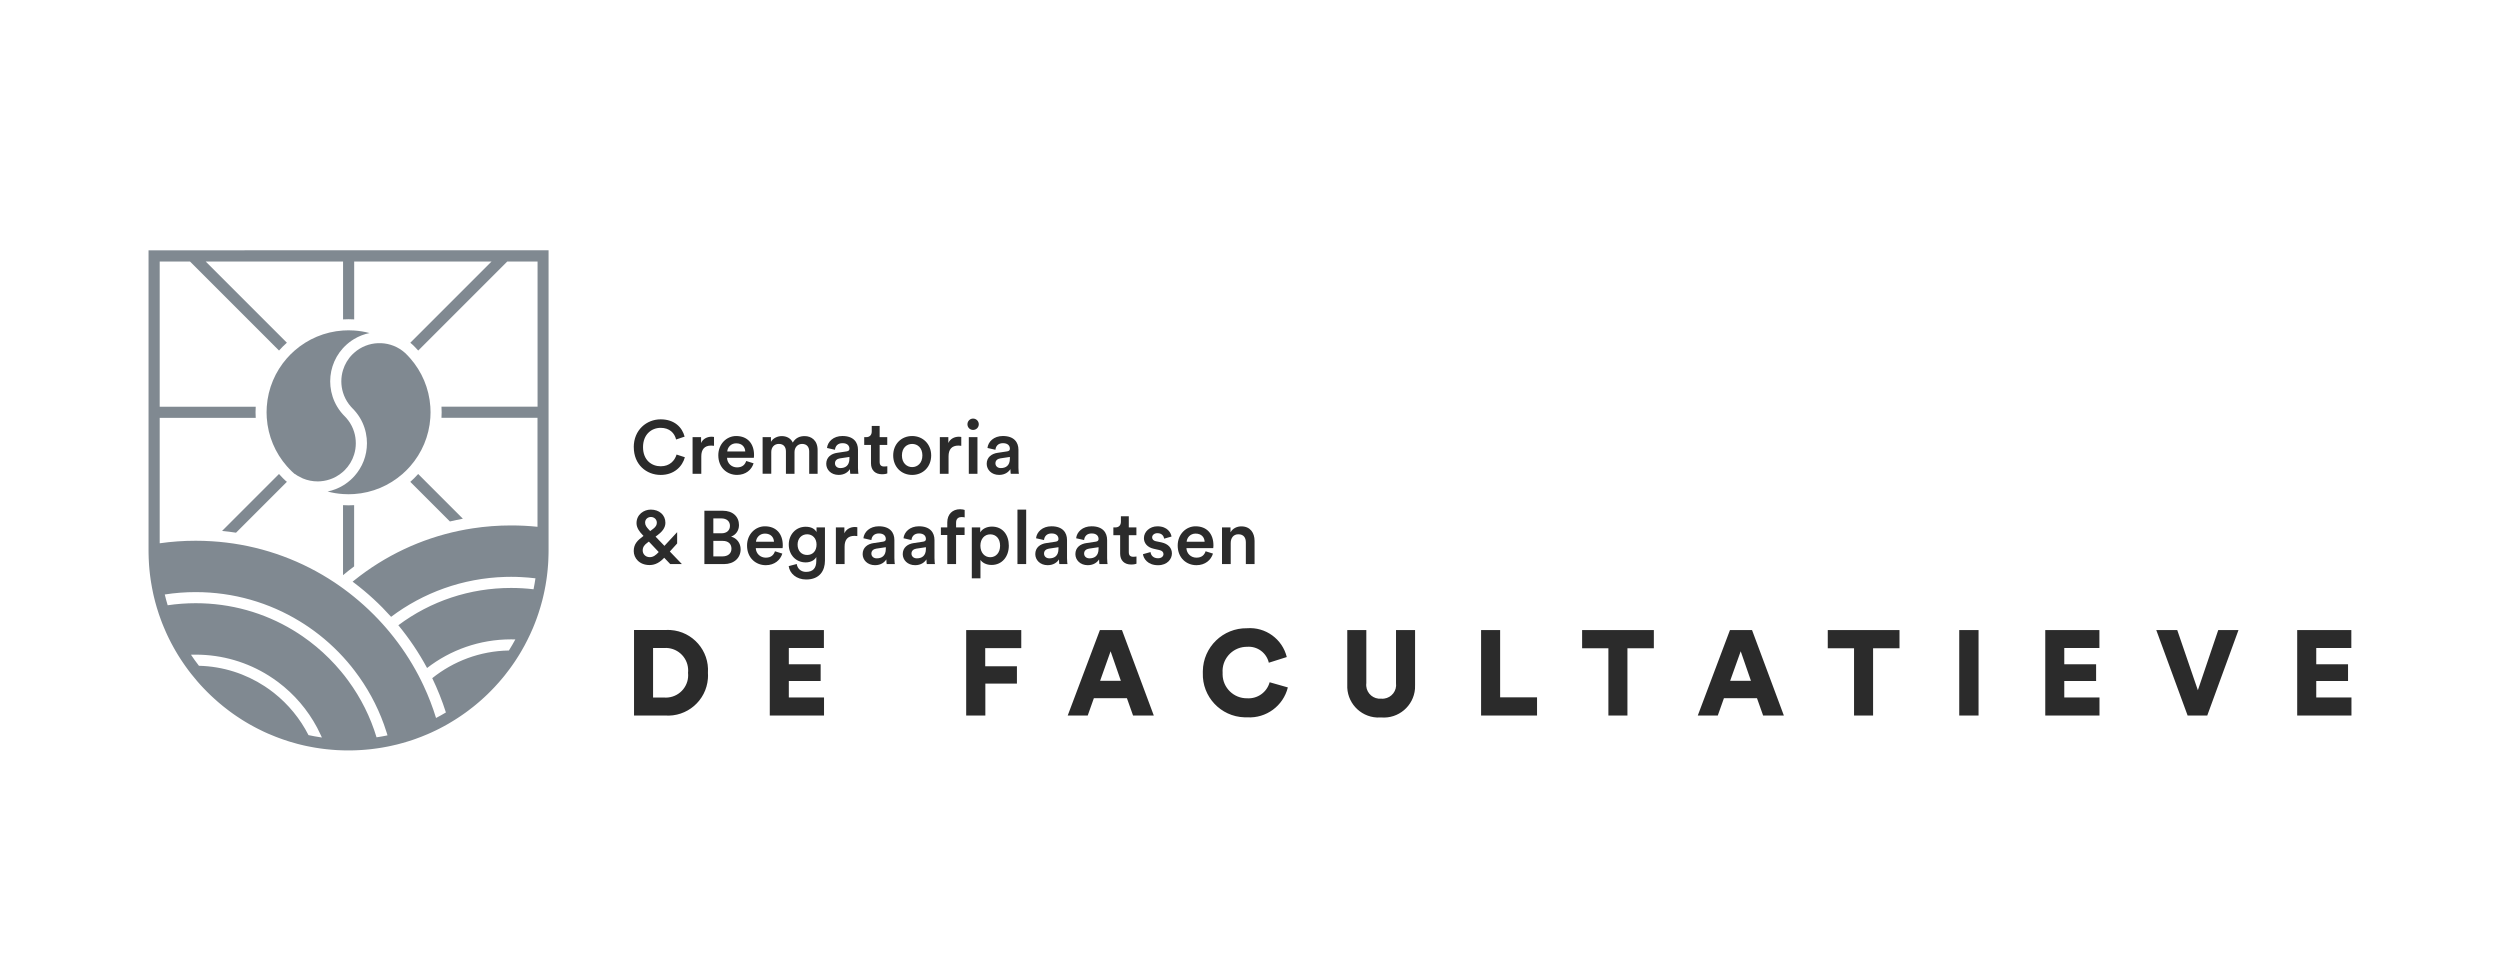 <svg xmlns="http://www.w3.org/2000/svg" id="Laag_1" data-name="Laag 1" viewBox="0 0 1800 700"><defs><style>      .cls-1 {        fill: #2b2b2b;      }      .cls-2 {        fill: #808991;      }    </style></defs><path class="cls-1" d="M1693.05,515.17v-13.02h-25.35v-11.81h22.89v-12.06h-22.89v-11.72h25.26v-12.93h-38.98v61.54h39.07ZM1582.46,496.95l-14.85-43.32h-15.1l22.57,61.54h14.15l22.49-61.54h-14.58l-14.67,43.32ZM1511.63,515.17v-13.02h-25.35v-11.81h22.92v-12.06h-22.92v-11.72h25.29v-12.93h-38.98v61.54h39.04ZM1424.56,453.63h-13.91v61.55h13.91v-61.55ZM1367.64,466.73v-13.1h-51.65v13.1h18.92v48.44h13.71v-48.44h19.01ZM1253.31,468.91l7.37,21.27h-14.97l7.6-21.27ZM1269.44,515.17h14.94l-22.92-61.54h-15.88l-23.18,61.54h14.41l4.42-12.48h23.79l4.42,12.48ZM1190.77,466.73v-13.1h-51.65v13.1h18.92v48.44h13.71v-48.44h19.01ZM1106.67,515.17v-13.11h-26.58v-48.43h-13.71v61.54h40.29ZM994.43,516.57c12.42,1.04,23.33-8.19,24.37-20.61.08-1,.1-2,.05-3v-39.32h-13.72v38.21c.72,5.43-3.1,10.43-8.54,11.15-.71.09-1.43.11-2.14.05-5.47.47-10.28-3.57-10.75-9.04-.06-.72-.04-1.44.05-2.16v-38.19h-13.72v39.28c-.63,12.44,8.94,23.05,21.39,23.67,1,.05,2,.04,3-.04M898,516.48c13.66.81,25.95-8.24,29.25-21.53l-13.11-3.73c-1.97,7.19-8.7,12.01-16.14,11.55-9.62.17-17.56-7.49-17.73-17.11,0-.37,0-.74.02-1.13-.73-9.65,6.51-18.06,16.16-18.79.46-.03.91-.04,1.37-.04,7.37-.62,14.07,4.26,15.73,11.46l12.93-4.09c-3.18-12.99-15.31-21.77-28.65-20.74-17.3-.26-31.55,13.57-31.79,30.87,0,.44,0,.89,0,1.33-.56,17.09,12.85,31.39,29.94,31.94.66.03,1.33.03,2,0M799.64,468.91l7.38,21.27h-14.94l7.55-21.27ZM815.79,515.17h14.94l-22.92-61.54h-15.88l-23.18,61.54h14.41l4.42-12.48h23.79l4.42,12.48ZM709.45,515.17v-23h22.74v-12.48h-22.83v-13.02h25.95v-13.02h-39.66v61.52h13.8ZM593.3,515.17v-13.02h-25.35v-11.81h22.92v-12.06h-22.92v-11.72h25.26v-12.93h-38.97v61.54h39.06ZM478.72,515.17c15.89,1.21,29.76-10.7,30.97-26.6.11-1.37.12-2.75.02-4.13,1.09-15.93-10.94-29.73-26.87-30.82-1.35-.1-2.7-.09-4.06,0h-22.28v61.54h22.22ZM470.21,502.24v-35.68h7.99c8.92-.61,16.64,6.13,17.24,15.05.07.94.05,1.89-.05,2.83.96,8.85-5.45,16.8-14.3,17.74-.96.11-1.92.12-2.89.05h-7.99Z"></path><g><path class="cls-2" d="M246.97,363.71v50.41c.05-.04.11-.1.16-.13,2.56-2.14,5.17-4.19,7.84-6.18v-44.1c-1.32.09-2.66.13-4.01.13s-2.68-.04-4-.13"></path><path class="cls-2" d="M387,292.82h-69.14c.1,1.32.13,2.67.13,4.01s-.04,2.68-.13,4h69.14v78.46c-6.27-.66-12.61-.98-19-.98-9.39,0-18.68.71-27.79,2.11-3.21.49-6.41,1.06-9.58,1.73-27.62,5.76-53.44,17.93-75.65,35.76-.37.28-.73.58-1.1.88.37.27.73.55,1.1.83,9.64,7.29,18.55,15.5,26.62,24.49,23.03-17.31,51.43-27.87,82.26-28.74,1.37-.04,2.75-.06,4.14-.06,2.46,0,4.88.06,7.3.2,3.44.17,6.85.46,10.23.87-.19,1.33-.4,2.65-.64,3.96-.23,1.31-.48,2.61-.74,3.93-5.33-.63-10.71-.95-16.15-.95-29.66,0-57.86,9.42-81.19,26.85,7.84,9.53,14.79,19.83,20.68,30.79,16.73-12.94,37.73-20.63,60.51-20.63,1.02,0,2.04.03,3.05.05-.72,1.33-1.45,2.65-2.22,3.96-.78,1.35-1.58,2.69-2.42,4.01-20.85.35-40,7.76-55.19,19.92,3.83,7.94,7.13,16.18,9.83,24.69-1.18.71-2.37,1.4-3.57,2.07-1.17.66-2.34,1.29-3.53,1.91-2.44-7.95-5.43-15.7-8.95-23.22-.58-1.27-1.2-2.53-1.82-3.78-.62-1.26-1.26-2.5-1.91-3.74-5.77-10.96-12.69-21.36-20.71-31.05-.82-1.01-1.68-2.01-2.53-3-.9-1.02-1.78-2.03-2.69-3.04-2.07-2.3-4.22-4.55-6.43-6.76-4.45-4.45-9.1-8.64-13.92-12.56-2.4-1.96-4.84-3.86-7.33-5.67-.22-.17-.44-.33-.67-.49-.85-.63-1.72-1.24-2.58-1.84-1.15-.81-2.31-1.6-3.47-2.38-23.38-15.56-50-25.4-78.08-28.77-3.44-.42-6.9-.73-10.37-.94-3.85-.25-7.7-.37-11.58-.37-8.77,0-17.43.62-25.93,1.83v-90.31h69.14c-.1-1.32-.13-2.66-.13-4s.04-2.69.13-4.01h-69.14v-104.56h21.8l64.11,64.11c1.78-2,3.67-3.89,5.66-5.65l-58.46-58.46h98.91v41.68c1.32-.09,2.66-.13,4.01-.13s2.68.04,4,.13v-41.68h98.91l-58.46,58.46-.04.05c.42.34.85.69,1.26,1.05.04.04.11.1.16.15.53.5,1.03.97,1.54,1.49.94.94,1.86,1.91,2.74,2.91l64.11-64.11h21.81v104.56ZM277.71,529.72c-.88.18-1.77.35-2.65.5-.61.11-1.21.22-1.83.31-.7.12-1.41.23-2.12.33-4.39-14.56-11.23-28.29-20.32-40.68-.82-1.13-1.67-2.26-2.53-3.38-.89-1.12-1.78-2.23-2.7-3.34-2.67-3.21-5.5-6.32-8.49-9.31-5.98-5.98-12.43-11.35-19.24-16.03-1.07-.74-2.14-1.47-3.24-2.16-1.13-.74-2.3-1.46-3.46-2.16-20.99-12.71-45.1-19.49-70.25-19.49-6.81,0-13.53.51-20.15,1.48-.39-1.29-.76-2.57-1.11-3.86-.35-1.29-.68-2.6-.99-3.9,7.25-1.13,14.69-1.71,22.25-1.71,27.42,0,53.04,7.66,74.85,20.96,1.17.71,2.32,1.43,3.47,2.18,1.09.7,2.15,1.42,3.23,2.16,10.29,7.06,19.61,15.45,27.72,24.9.91,1.06,1.81,2.14,2.69,3.23.86,1.05,1.71,2.14,2.53,3.24,8.87,11.6,16.03,24.6,21.06,38.59.71,1.97,1.37,3.97,2,5.98.19.63.38,1.26.58,1.9-.44.09-.89.18-1.31.27M230.88,530.86c-1.29-.19-2.59-.39-3.87-.63-.03,0-.05,0-.08,0-1.61-.28-3.23-.6-4.82-.95-6.01-11.83-14.53-22.19-24.85-30.36-1.07-.85-2.16-1.68-3.27-2.47-1.13-.81-2.28-1.6-3.45-2.36-13.67-8.93-29.9-14.3-47.31-14.73-1.03-1.32-2.03-2.66-3-4.02-.95-1.3-1.85-2.62-2.74-3.95,1.13-.04,2.26-.05,3.39-.05,19.34,0,37.4,5.55,52.64,15.14,1.17.73,2.3,1.48,3.44,2.27,1.11.75,2.19,1.53,3.26,2.33,11.63,8.72,21.27,19.93,28.13,32.85.99,1.86,1.92,3.75,2.79,5.68.21.46.42.93.62,1.4-.3-.04-.59-.08-.9-.13M106.95,180.26v216.04c0,.71,0,1.43.02,2.14,0,.54,0,1.06.04,1.59,0,.61.03,1.23.05,1.85.04.98.08,1.96.14,2.92.02.51.06.99.09,1.48,0,.04,0,.07,0,.12.03.33.04.66.07,1,.06.8.13,1.59.2,2.38.11,1.14.23,2.3.36,3.42.08.68.17,1.36.26,2.04.09.69.18,1.38.29,2.07.1.68.19,1.37.31,2.05.21,1.37.44,2.73.72,4.09.21,1.12.44,2.23.68,3.36.02.09.04.19.05.27.1.46.2.91.3,1.36.08.34.16.69.24,1.03.3,1.3.63,2.61.97,3.89.34,1.29.7,2.56,1.08,3.83.02.08.04.16.07.24.41,1.37.83,2.75,1.29,4.09.1.33.21.65.32.97.44,1.3.9,2.6,1.38,3.88.28.75.56,1.5.85,2.25.37.95.75,1.89,1.15,2.82.51,1.29,1.06,2.56,1.64,3.82.33.74.66,1.46,1,2.18.33.73.67,1.44,1.03,2.15.14.29.27.57.43.86.43.87.86,1.73,1.31,2.58.37.7.74,1.39,1.13,2.08.24.46.49.91.74,1.36.29.51.58,1.04.87,1.54.48.83.97,1.65,1.46,2.47.07.13.15.26.23.39.25.41.5.82.75,1.22.08.12.14.24.22.35.35.58.72,1.14,1.08,1.7.36.56.74,1.12,1.1,1.68.43.64.85,1.27,1.29,1.9.33.49.67.98,1.01,1.46.1.15.19.28.3.43.67.97,1.36,1.91,2.07,2.85.35.47.69.93,1.05,1.37.35.46.7.92,1.06,1.37,1.41,1.81,2.88,3.59,4.4,5.34.75.87,1.52,1.74,2.29,2.59.4.42.79.85,1.18,1.27.39.42.78.84,1.19,1.26.79.83,1.6,1.67,2.41,2.47.81.81,1.64,1.62,2.46,2.41.43.4.84.8,1.27,1.19.42.39.83.78,1.27,1.17.85.77,1.71,1.54,2.58,2.3.44.38.88.74,1.32,1.13.83.69,1.66,1.39,2.5,2.07.04.04.09.07.13.11.46.37.92.74,1.39,1.09.89.71,1.79,1.4,2.69,2.08.14.11.29.21.43.32.47.35.95.7,1.42,1.04.33.24.66.49.99.72.47.33.94.66,1.42.99.47.32.95.66,1.43.98.97.66,1.92,1.29,2.9,1.91l1.46.93c.5.31.98.61,1.48.91.84.51,1.69,1.02,2.54,1.51.04.04.09.05.13.07.3.19.58.35.89.51.86.5,1.73.98,2.61,1.44.48.27.96.52,1.44.77.45.24.91.47,1.36.71.31.15.6.31.91.46,1.22.62,2.46,1.22,3.7,1.82.61.28,1.22.57,1.83.83.37.18.75.35,1.13.51.12.06.23.11.35.16.07.03.13.05.2.08,0,0,0,0,.02,0,.04.02.07.03.11.04.47.2.96.41,1.43.6,1.16.51,2.3.98,3.47,1.43.65.26,1.29.5,1.94.74.05,0,.09.04.14.05.92.35,1.85.68,2.78,1.01.57.2,1.13.4,1.72.59.74.26,1.48.5,2.22.74.11.03.21.07.31.1.6.2,1.21.38,1.83.56,1.6.48,3.21.94,4.83,1.37.7.18,1.39.35,2.09.53.73.18,1.45.35,2.2.52.03,0,.07.03.1.03.51.12,1,.23,1.52.34.05,0,.12.03.19.04.43.1.86.19,1.29.27.02,0,.04,0,.05,0,.12.04.22.05.34.07.42.09.83.17,1.26.25.78.15,1.56.3,2.34.44.16.03.33.06.5.09.59.1,1.18.2,1.77.3.56.09,1.12.17,1.69.25.35.06.7.12,1.05.16.1,0,.19.04.29.04.6.09,1.2.17,1.8.24.27.04.53.07.8.1.52.07,1.03.13,1.55.18,1.31.14,2.63.27,3.95.38.66.06,1.33.12,1.99.15.52.04,1.04.07,1.55.11.46.03.91.04,1.37.06.36.03.72.04,1.08.05.66.03,1.34.06,2.01.07.24,0,.48.02.72.02.11,0,.22,0,.33,0,.44.02.9.03,1.33.03.55,0,1.11,0,1.67,0,.82,0,1.65,0,2.47-.02h.2c.81-.03,1.61-.04,2.42-.07.8-.04,1.6-.06,2.4-.11.17,0,.34-.02.51-.03.6-.03,1.21-.07,1.81-.11.25-.03.49-.04.73-.05.71-.05,1.42-.12,2.12-.17.08,0,.17,0,.25-.03.75-.06,1.51-.13,2.25-.21.67-.07,1.33-.14,2-.23.31-.04.63-.07.94-.12l.24-.03c.59-.08,1.18-.16,1.77-.24.71-.09,1.42-.2,2.13-.31.66-.1,1.33-.21,1.99-.32.04,0,.09,0,.13-.03.6-.1,1.21-.2,1.79-.32.65-.12,1.29-.24,1.93-.36.14-.03.28-.05.41-.08.06-.03.12-.04.18-.04.48-.09.96-.19,1.43-.3,1.54-.32,3.08-.68,4.61-1.05.64-.16,1.28-.32,1.91-.5.78-.19,1.55-.41,2.32-.63.86-.24,1.7-.49,2.55-.74.74-.22,1.45-.44,2.17-.67.85-.27,1.69-.55,2.53-.82.65-.22,1.31-.45,1.96-.68,1.46-.52,2.92-1.06,4.36-1.63,1.44-.56,2.87-1.15,4.29-1.76.71-.31,1.42-.62,2.12-.93.12-.04.23-.11.35-.15,1.21-.56,2.44-1.13,3.63-1.71.76-.36,1.52-.74,2.28-1.13,1.21-.61,2.41-1.24,3.59-1.89.6-.34,1.21-.67,1.82-1.01.59-.34,1.17-.66,1.75-1,.02,0,.03-.02.04-.04.67-.39,1.35-.79,2.01-1.2.67-.4,1.33-.81,1.99-1.22.66-.42,1.31-.82,1.97-1.26.66-.42,1.31-.85,1.95-1.29.07-.04.14-.1.21-.14.58-.39,1.14-.78,1.72-1.18.66-.46,1.33-.93,1.99-1.4.6-.44,1.21-.89,1.79-1.32,1.25-.93,2.48-1.88,3.7-2.85.45-.37.91-.74,1.37-1.11.75-.61,1.48-1.23,2.22-1.85.58-.5,1.17-1,1.74-1.5.06-.05.11-.1.17-.16.85-.74,1.69-1.5,2.53-2.27.8-.74,1.6-1.5,2.38-2.25.25-.23.49-.47.74-.74.55-.52,1.1-1.06,1.64-1.63.34-.33.66-.66.98-1.01.65-.66,1.29-1.33,1.91-1.99.02-.02.03-.04.04-.05.79-.84,1.57-1.7,2.32-2.56.15-.17.31-.35.46-.51,1.03-1.17,2.03-2.36,3.02-3.55t0,0c.4-.49.82-.99,1.21-1.49,1.05-1.31,2.07-2.65,3.08-4.01.47-.62.93-1.25,1.38-1.88.45-.63.9-1.27,1.35-1.91.35-.51.7-1.01,1.05-1.52.15-.22.3-.45.46-.68.35-.55.73-1.11,1.09-1.67.42-.64.82-1.29,1.24-1.94.04-.08.09-.15.14-.22.36-.6.74-1.2,1.11-1.81.4-.66.8-1.33,1.19-2.01.74-1.26,1.46-2.54,2.16-3.83.66-1.25,1.34-2.52,1.97-3.8.7-1.39,1.38-2.79,2.04-4.2.66-1.42,1.29-2.84,1.91-4.28.02-.06.04-.11.07-.16.27-.66.56-1.34.82-2.01.29-.73.58-1.45.87-2.19.26-.65.51-1.31.74-1.97.05-.12.09-.24.14-.37.25-.69.5-1.38.74-2.08.27-.74.51-1.49.76-2.23.44-1.36.87-2.7,1.28-4.08.05-.17.11-.34.15-.5.21-.74.43-1.48.63-2.23.22-.8.44-1.6.66-2.41.18-.73.37-1.45.54-2.2.17-.71.34-1.43.5-2.16.19-.82.37-1.67.54-2.51.27-1.3.52-2.6.75-3.91.23-1.32.45-2.64.64-3.96.13-.87.25-1.74.36-2.61.1-.76.19-1.52.27-2.3.04-.22.05-.43.07-.65.07-.59.13-1.2.19-1.79.12-1.29.23-2.59.32-3.89.03-.44.05-.9.08-1.33.03-.42.04-.82.07-1.22.05-1.26.11-2.51.13-3.78.03-.52.04-1.04.04-1.55,0-.71.02-1.43.02-2.14v-216.04H106.95Z"></path><path class="cls-2" d="M295.42,346.94l28.52,28.52c3.08-.74,6.2-1.4,9.33-1.98l-32.2-32.21c-1.76,1.99-3.65,3.88-5.65,5.66"></path><path class="cls-2" d="M205.15,345.69c-.53-.5-1.03-.98-1.54-1.49-.94-.95-1.86-1.92-2.74-2.92l-40.98,40.99c3.38.33,6.73.75,10.05,1.27l36.59-36.59.04-.05c-.43-.34-.85-.68-1.27-1.05-.05-.06-.11-.1-.16-.15"></path><path class="cls-2" d="M309.99,296.83c0-1.34-.05-2.68-.14-4-.89-13.27-6.18-25.35-14.43-34.78-1.18-1.36-2.44-2.67-3.74-3.92-.66-.59-1.32-1.14-2.01-1.64-10.34-7.71-24.9-7.21-34.68,1.51-.41.35-.81.72-1.19,1.1-3.28,3.28-5.55,7.18-6.82,11.34-1.63,5.28-1.63,10.95,0,16.23.9,2.94,2.3,5.75,4.21,8.31.46.64.97,1.26,1.51,1.86.35.4.73.79,1.1,1.17.42.41.81.82,1.19,1.24.51.57,1.02,1.14,1.49,1.75.98,1.23,1.88,2.51,2.68,3.84,2.69,4.47,4.35,9.47,4.87,14.7.12,1.18.18,2.38.18,3.58,0,8.92-3.26,17.31-9.22,23.87-.38.42-.77.82-1.19,1.24-2.08,2.08-4.38,3.86-6.82,5.33-3.48,2.09-7.24,3.53-11.11,4.32,3.58.97,7.29,1.59,11.11,1.83,1.32.09,2.65.14,4,.14s2.69-.05,4.01-.14c13.27-.89,25.33-6.18,34.77-14.43,2.01-1.75,3.9-3.64,5.66-5.65,8.24-9.43,13.54-21.52,14.43-34.79.09-1.32.14-2.66.14-4"></path><path class="cls-2" d="M240.53,343.94c.23-.11.45-.22.67-.34.27-.14.55-.28.82-.44,1.75-.96,3.41-2.13,4.95-3.5.4-.35.79-.72,1.17-1.1,3.21-3.21,5.53-7.09,6.82-11.31.82-2.61,1.22-5.34,1.22-8.14s-.41-5.54-1.22-8.14c-.9-2.97-2.32-5.76-4.21-8.29-.47-.64-.98-1.26-1.51-1.86-.36-.4-.73-.79-1.11-1.17-.4-.4-.79-.81-1.17-1.21-.52-.58-1.02-1.17-1.51-1.77-.98-1.23-1.87-2.51-2.66-3.84-2.73-4.55-4.35-9.56-4.87-14.69-.98-9.72,2.03-19.77,9.03-27.48.38-.41.77-.82,1.17-1.21,2.1-2.1,4.39-3.88,6.82-5.34,3.47-2.09,7.23-3.53,11.11-4.32-3.58-.97-7.28-1.59-11.11-1.83-1.32-.09-2.65-.14-4-.14s-2.68.05-4,.14c-13.28.89-25.36,6.2-34.79,14.43-2.01,1.76-3.9,3.64-5.66,5.65-8.24,9.43-13.53,21.52-14.42,34.79-.09,1.32-.14,2.66-.14,4s.05,2.68.14,4c.9,13.27,6.18,25.36,14.43,34.79,1.19,1.36,2.44,2.66,3.73,3.91.05.04.11.1.14.12.59.56,1.18,1.09,1.79,1.62l.09-.09c.61.44,1.23.87,1.86,1.27l3.94,2.03c3.39,1.41,7,2.12,10.61,2.12.46,0,.92,0,1.39-.04.3,0,.6-.04.9-.06,2.91-.24,5.79-.94,8.52-2.1.34-.15.69-.3,1.03-.46"></path></g><g><g><path class="cls-1" d="M456.3,321.96c0-12.52,9.37-20.04,19.34-20.04s15.54,5.74,17.28,12.45l-6.12,2.07c-1.13-4.66-4.71-8.4-11.15-8.4s-12.67,4.61-12.67,13.92,6.17,13.76,12.73,13.76,10.12-4.11,11.43-8.45l5.96,1.95c-1.73,6.5-7.58,12.73-17.38,12.73-10.35,0-19.39-7.47-19.39-19.99"></path><path class="cls-1" d="M514.09,320.98c-.7-.11-1.41-.16-2.06-.16-4.88,0-7.1,2.82-7.1,7.75v12.56h-6.28v-26.38h6.12v4.23c1.24-2.87,4.17-4.55,7.64-4.55.75,0,1.4.11,1.68.16v6.39Z"></path><path class="cls-1" d="M536.57,325.04c-.12-3.08-2.17-5.85-6.51-5.85-3.95,0-6.22,3.04-6.44,5.85h12.95ZM542.58,333.6c-1.41,4.6-5.58,8.34-11.91,8.34-7.15,0-13.49-5.2-13.49-14.14,0-8.34,6.18-13.86,12.83-13.86,8.13,0,12.9,5.36,12.9,13.7,0,1.03-.12,1.9-.17,2h-19.28c.16,4.01,3.31,6.88,7.21,6.88s5.73-2,6.6-4.6l5.31,1.68Z"></path><path class="cls-1" d="M549.08,341.13v-26.38h6.01v3.36c1.52-2.71,4.82-4.12,7.8-4.12,3.47,0,6.51,1.58,7.91,4.66,2.07-3.47,5.15-4.66,8.56-4.66,4.77,0,9.32,3.04,9.32,10.02v17.12h-6.06v-16.09c0-3.08-1.58-5.42-5.1-5.42-3.31,0-5.47,2.6-5.47,5.85v15.65h-6.18v-16.09c0-3.03-1.52-5.42-5.09-5.42-3.36,0-5.47,2.49-5.47,5.85v15.65h-6.23Z"></path><path class="cls-1" d="M611.58,330.19v-1.19l-6.88,1.03c-1.95.33-3.52,1.41-3.52,3.57,0,1.79,1.35,3.42,3.84,3.42,3.53,0,6.56-1.68,6.56-6.83M602.86,326.02l6.77-1.03c1.52-.22,1.95-.98,1.95-1.9,0-2.22-1.52-4.01-4.98-4.01s-5.15,2.11-5.42,4.76l-5.74-1.29c.49-4.55,4.6-8.62,11.11-8.62,8.12,0,11.2,4.61,11.2,9.86v13.11c0,2.38.27,3.95.33,4.23h-5.85c-.05-.16-.27-1.25-.27-3.36-1.25,2-3.85,4.17-8.13,4.17-5.52,0-8.93-3.79-8.93-7.97,0-4.71,3.47-7.31,7.96-7.96"></path><path class="cls-1" d="M633.35,314.75h5.47v5.58h-5.47v12.24c0,2.33,1.03,3.31,3.36,3.31.87,0,1.9-.16,2.16-.21v5.2c-.37.16-1.57.59-3.85.59-4.87,0-7.91-2.92-7.91-7.85v-13.28h-4.88v-5.58h1.36c2.82,0,4.06-1.79,4.06-4.11v-3.95h5.69v8.07Z"></path><path class="cls-1" d="M664.12,327.92c0-5.47-3.47-8.29-7.37-8.29s-7.37,2.82-7.37,8.29,3.52,8.39,7.37,8.39,7.37-2.87,7.37-8.39M670.45,327.92c0,8.13-5.8,14.03-13.7,14.03s-13.65-5.9-13.65-14.03,5.8-13.98,13.65-13.98,13.7,5.91,13.7,13.98"></path><path class="cls-1" d="M692.12,320.98c-.7-.11-1.41-.16-2.06-.16-4.88,0-7.1,2.82-7.1,7.75v12.56h-6.28v-26.38h6.12v4.23c1.24-2.87,4.17-4.55,7.64-4.55.75,0,1.4.11,1.68.16v6.39Z"></path><path class="cls-1" d="M697.54,314.75h6.23v26.38h-6.23v-26.38ZM700.62,301.37c2.28,0,4.11,1.84,4.11,4.11s-1.83,4.07-4.11,4.07-4.06-1.79-4.06-4.07,1.83-4.11,4.06-4.11"></path><path class="cls-1" d="M727.11,330.19v-1.19l-6.88,1.03c-1.95.33-3.52,1.41-3.52,3.57,0,1.79,1.35,3.42,3.84,3.42,3.53,0,6.56-1.68,6.56-6.83M718.39,326.02l6.77-1.03c1.52-.22,1.95-.98,1.95-1.9,0-2.22-1.52-4.01-4.98-4.01s-5.15,2.11-5.42,4.76l-5.74-1.29c.49-4.55,4.6-8.62,11.11-8.62,8.12,0,11.2,4.61,11.2,9.86v13.11c0,2.38.27,3.95.33,4.23h-5.85c-.05-.16-.27-1.25-.27-3.36-1.25,2-3.85,4.17-8.13,4.17-5.52,0-8.93-3.79-8.93-7.97,0-4.71,3.47-7.31,7.96-7.96"></path></g><g><path class="cls-1" d="M467.02,381.16l1.08,1.2,2.22-1.63c2-1.52,2.6-2.92,2.6-4.39,0-2.27-1.79-4.11-4.28-4.11-2,0-4.17,1.36-4.17,4.11,0,1.84,1.19,3.36,2.54,4.82M474.23,397.52l.05-.05-7.1-7.53-1.29.98c-1.84,1.36-3.15,2.92-3.15,5.42s1.95,4.82,5.1,4.82c2.54,0,4.44-1.52,6.39-3.63M478.23,401.58c-2.98,3.2-6.34,5.26-10.51,5.26-7.42,0-11.43-5.04-11.43-10.08s2.66-7.63,6.67-10.62l.37-.27-.65-.71c-1.84-1.89-4.39-4.87-4.39-8.45,0-6.34,5.31-9.8,10.29-9.8,6.02,0,10.51,3.79,10.51,9.54,0,3.78-2.71,6.6-5.42,8.66l-1.68,1.25,6.39,6.66,9.16-9.86v8.13l-5.26,5.8,8.67,9.04h-8.39l-4.33-4.55Z"></path><path class="cls-1" d="M520.21,400.6c3.9,0,6.44-2.11,6.44-5.52s-2.22-5.64-6.23-5.64h-6.82v11.16h6.61ZM519.5,383.97c3.79,0,6.07-2.16,6.07-5.36s-2.28-5.36-6.23-5.36h-5.74v10.72h5.9ZM520.37,367.73c7.37,0,11.7,4.33,11.7,10.34,0,4.06-2.38,7.1-5.69,8.29,4.07,1.08,6.88,4.61,6.88,9.16,0,6.18-4.76,10.62-11.91,10.62h-14.19v-38.41h13.22Z"></path><path class="cls-1" d="M557.26,390.04c-.12-3.08-2.17-5.85-6.51-5.85-3.95,0-6.22,3.04-6.44,5.85h12.95ZM563.27,398.6c-1.41,4.6-5.58,8.34-11.91,8.34-7.15,0-13.49-5.2-13.49-14.14,0-8.34,6.18-13.86,12.83-13.86,8.13,0,12.9,5.36,12.9,13.7,0,1.03-.12,1.9-.17,2h-19.28c.16,4.01,3.31,6.88,7.21,6.88s5.73-2,6.6-4.6l5.31,1.68Z"></path><path class="cls-1" d="M587.91,392.1c0-4.49-2.87-7.42-6.77-7.42s-6.88,2.92-6.88,7.42,2.77,7.48,6.88,7.48,6.77-2.92,6.77-7.48M573.66,406.07c.43,3.25,2.98,5.69,6.61,5.69,4.98,0,7.47-2.55,7.47-7.92v-2.76c-1.13,2.06-3.79,3.85-7.64,3.85-7.04,0-12.19-5.42-12.19-12.84,0-7.04,4.93-12.83,12.19-12.83,4.12,0,6.67,1.68,7.8,3.85v-3.36h6.07v23.89c0,7.04-3.63,13.6-13.54,13.6-6.98,0-11.86-4.33-12.57-9.64l5.8-1.52Z"></path><path class="cls-1" d="M617.27,385.98c-.7-.11-1.41-.16-2.06-.16-4.87,0-7.1,2.82-7.1,7.75v12.56h-6.28v-26.38h6.12v4.23c1.24-2.87,4.17-4.55,7.64-4.55.75,0,1.4.11,1.68.16v6.39Z"></path><path class="cls-1" d="M637.79,395.18v-1.19l-6.88,1.03c-1.95.33-3.52,1.41-3.52,3.57,0,1.79,1.35,3.42,3.84,3.42,3.53,0,6.56-1.68,6.56-6.83M629.07,391.02l6.77-1.03c1.52-.22,1.95-.98,1.95-1.9,0-2.22-1.52-4.01-4.98-4.01s-5.15,2.11-5.42,4.76l-5.74-1.29c.49-4.55,4.6-8.62,11.11-8.62,8.12,0,11.2,4.61,11.2,9.86v13.11c0,2.38.27,3.95.33,4.23h-5.85c-.05-.16-.27-1.25-.27-3.36-1.25,2-3.85,4.17-8.13,4.17-5.52,0-8.93-3.79-8.93-7.97,0-4.71,3.47-7.31,7.96-7.96"></path><path class="cls-1" d="M666.66,395.18v-1.19l-6.88,1.03c-1.95.33-3.52,1.41-3.52,3.57,0,1.79,1.35,3.42,3.84,3.42,3.53,0,6.56-1.68,6.56-6.83M657.94,391.02l6.77-1.03c1.52-.22,1.95-.98,1.95-1.9,0-2.22-1.52-4.01-4.98-4.01s-5.15,2.11-5.42,4.76l-5.74-1.29c.49-4.55,4.6-8.62,11.11-8.62,8.12,0,11.2,4.61,11.2,9.86v13.11c0,2.38.27,3.95.33,4.23h-5.85c-.05-.16-.27-1.25-.27-3.36-1.25,2-3.85,4.17-8.13,4.17-5.52,0-8.93-3.79-8.93-7.97,0-4.71,3.47-7.31,7.96-7.96"></path><path class="cls-1" d="M688.38,376.28v3.47h6.12v5.47h-6.12v20.91h-6.34v-20.91h-4.6v-5.47h4.6v-3.63c0-5.9,3.79-9.48,9.21-9.48,1.57,0,2.87.33,3.31.54v5.36c-.38-.11-1.09-.27-2.28-.27-1.68,0-3.9.75-3.9,4.01"></path><path class="cls-1" d="M712.97,384.73c-4.11,0-7.09,3.25-7.09,8.18s2.98,8.29,7.09,8.29,7.1-3.25,7.1-8.29-2.87-8.18-7.1-8.18M699.7,416.42v-36.67h6.06v3.57c1.3-2.27,4.33-4.17,8.4-4.17,7.8,0,12.19,5.96,12.19,13.76s-4.82,13.86-12.41,13.86c-3.79,0-6.66-1.62-8.01-3.63v13.27h-6.23Z"></path><rect class="cls-1" x="732.57" y="366.92" width="6.28" height="39.21"></rect><path class="cls-1" d="M762.1,395.18v-1.19l-6.88,1.03c-1.95.33-3.52,1.41-3.52,3.57,0,1.79,1.35,3.42,3.84,3.42,3.53,0,6.56-1.68,6.56-6.83M753.37,391.02l6.77-1.03c1.52-.22,1.95-.98,1.95-1.9,0-2.22-1.52-4.01-4.98-4.01s-5.15,2.11-5.42,4.76l-5.74-1.29c.49-4.55,4.6-8.62,11.11-8.62,8.12,0,11.2,4.61,11.2,9.86v13.11c0,2.38.27,3.95.33,4.23h-5.85c-.05-.16-.27-1.25-.27-3.36-1.25,2-3.85,4.17-8.13,4.17-5.52,0-8.93-3.79-8.93-7.97,0-4.71,3.47-7.31,7.96-7.96"></path><path class="cls-1" d="M790.96,395.18v-1.19l-6.88,1.03c-1.95.33-3.52,1.41-3.52,3.57,0,1.79,1.35,3.42,3.84,3.42,3.53,0,6.56-1.68,6.56-6.83M782.24,391.02l6.77-1.03c1.52-.22,1.95-.98,1.95-1.9,0-2.22-1.52-4.01-4.98-4.01s-5.15,2.11-5.42,4.76l-5.74-1.29c.49-4.55,4.6-8.62,11.11-8.62,8.12,0,11.2,4.61,11.2,9.86v13.11c0,2.38.27,3.95.33,4.23h-5.85c-.05-.16-.27-1.25-.27-3.36-1.25,2-3.85,4.17-8.13,4.17-5.52,0-8.93-3.79-8.93-7.97,0-4.71,3.47-7.31,7.96-7.96"></path><path class="cls-1" d="M812.74,379.75h5.47v5.58h-5.47v12.24c0,2.33,1.03,3.31,3.36,3.31.87,0,1.9-.16,2.16-.21v5.2c-.37.16-1.57.59-3.85.59-4.87,0-7.91-2.92-7.91-7.85v-13.28h-4.88v-5.58h1.36c2.82,0,4.06-1.79,4.06-4.11v-3.95h5.69v8.07Z"></path><path class="cls-1" d="M828.39,397.46c.21,2.38,2,4.49,5.36,4.49,2.6,0,3.95-1.41,3.95-3.03,0-1.41-.98-2.49-3.08-2.92l-3.9-.87c-4.66-1.03-7.1-4.06-7.1-7.69,0-4.6,4.23-8.5,9.7-8.5,7.37,0,9.75,4.77,10.18,7.37l-5.31,1.52c-.21-1.52-1.36-3.95-4.87-3.95-2.22,0-3.79,1.41-3.79,3.03,0,1.41,1.03,2.44,2.66,2.77l4.01.82c4.98,1.08,7.58,4.11,7.58,8.01s-3.24,8.45-9.96,8.45c-7.64,0-10.57-4.98-10.88-7.96l5.47-1.52Z"></path><path class="cls-1" d="M867.33,390.04c-.12-3.08-2.17-5.85-6.51-5.85-3.95,0-6.22,3.04-6.44,5.85h12.95ZM873.34,398.6c-1.41,4.6-5.58,8.34-11.91,8.34-7.15,0-13.49-5.2-13.49-14.14,0-8.34,6.18-13.86,12.83-13.86,8.13,0,12.9,5.36,12.9,13.7,0,1.03-.12,1.9-.17,2h-19.28c.16,4.01,3.31,6.88,7.21,6.88s5.73-2,6.6-4.6l5.31,1.68Z"></path><path class="cls-1" d="M886.12,406.13h-6.28v-26.38h6.12v3.52c1.73-3.03,4.88-4.28,7.8-4.28,6.44,0,9.53,4.66,9.53,10.46v16.68h-6.28v-15.6c0-3.25-1.46-5.85-5.42-5.85-3.57,0-5.47,2.77-5.47,6.23v15.22Z"></path></g></g></svg>